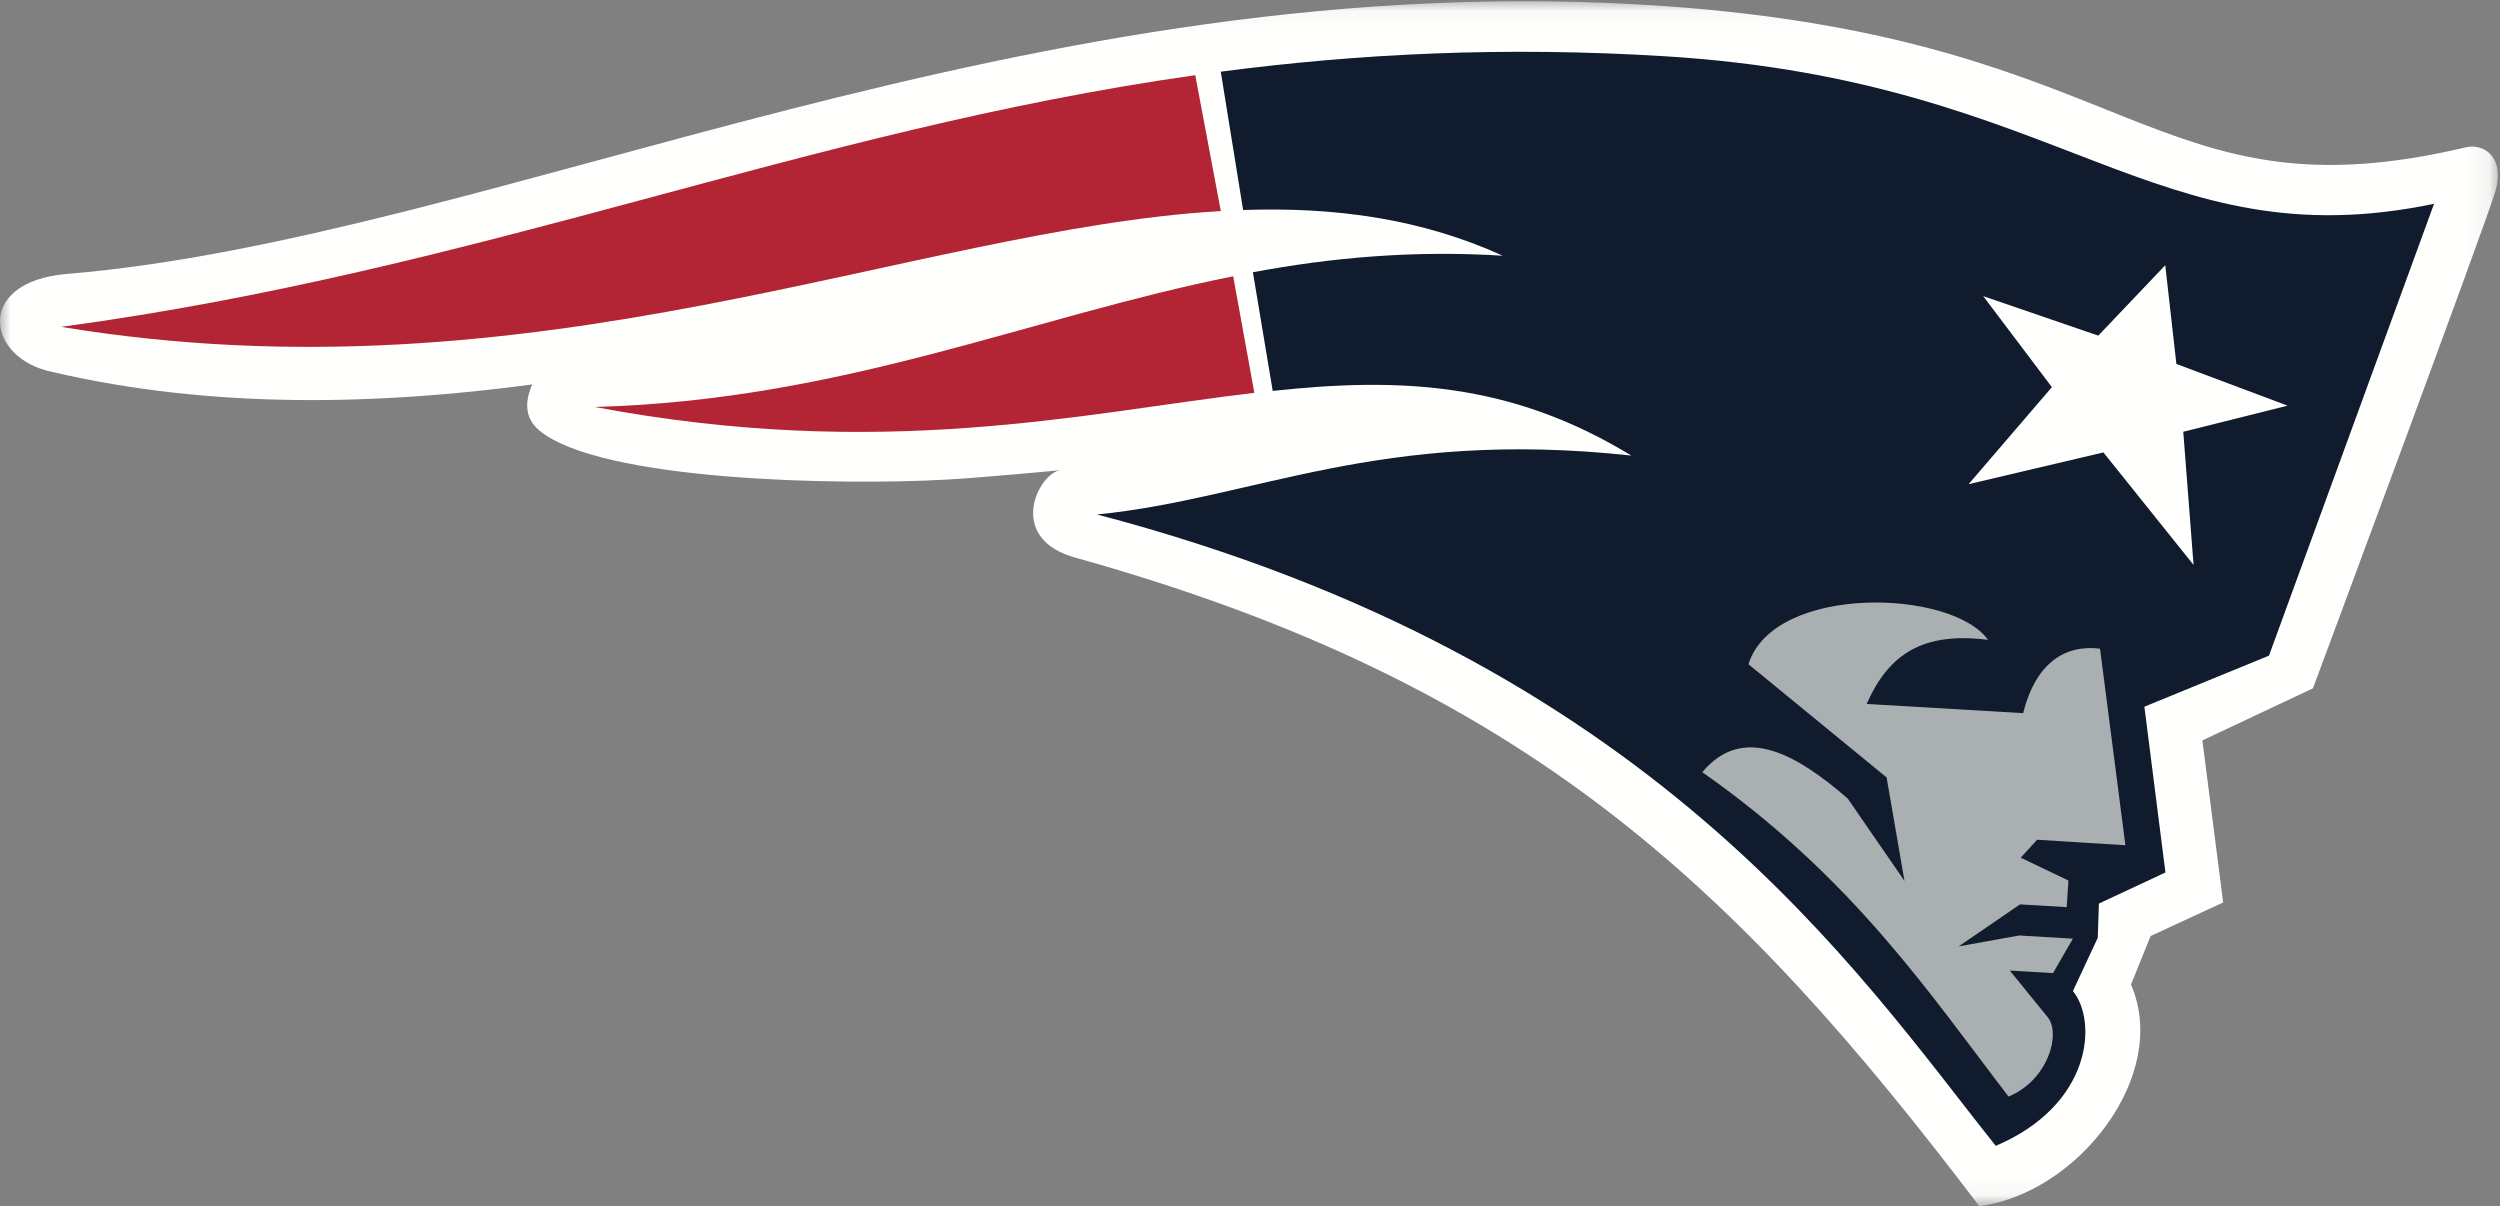 <?xml version="1.0" encoding="UTF-8"?>
<svg width="114px" height="55px" viewBox="0 0 114 55" version="1.1" xmlns="http://www.w3.org/2000/svg" xmlns:xlink="http://www.w3.org/1999/xlink">
    <rect x="0" y="0" width="114" height="55" fill="#808080" stroke="none"/>
    <!-- Generator: Sketch 52.5 (67469) - http://www.bohemiancoding.com/sketch -->
    <title>Artboard</title>
    <desc>Created with Sketch.</desc>
    <defs>
        <polygon id="path-1" points="0 0.056 113.905 0.056 113.905 54.94 0 54.94"></polygon>
    </defs>
    <g id="Artboard" stroke="none" stroke-width="1" fill="none" fill-rule="evenodd">
        <g id="Group-3">
            <mask id="mask-2" fill="white">
                <use xlink:href="#path-1"></use>
            </mask>
            <g id="Clip-2"></g>
            <path d="M112.446,6.718 C98.113,10.103 97.487,1.802 75.931,0.28 C46.916,-1.769 22.534,10.872 3.049,12.492 C-1.184,12.844 -0.635,16.367 2.407,16.965 C9.751,18.679 17.329,18.461 24.265,17.531 C24.032,18.09 23.798,18.951 24.573,19.611 C27.32,21.946 38.363,22.146 43.211,21.867 C44.857,21.773 48.371,21.441 48.371,21.441 C47.369,21.536 45.803,24.59 49.114,25.45 C69.576,31.179 79.203,40.43 90.255,55 C94.746,54.426 98.975,49.022 97.172,44.897 L98.068,42.683 L101.376,41.151 L100.428,33.762 L105.471,31.387 C105.471,31.387 113.325,10.279 113.785,8.742 C114.245,7.205 113.293,6.518 112.446,6.718" id="Fill-1" fill="#FFFFFE" mask="url(#mask-2)"></path>
        </g>
        <path d="M55.669,9.623 C41.482,10.461 24.46,18.479 2.786,14.905 C21.996,12.312 36.641,5.958 54.504,3.428 L55.669,9.623" id="Fill-4" fill="#B32534"></path>
        <path d="M58.036,17.825 C63.787,17.207 68.859,17.403 74.388,20.774 C62.857,19.523 57.211,22.744 50.024,23.46 C75.415,30.123 84.711,44.361 91.007,52.251 C95.408,50.381 95.646,46.557 94.525,45.192 L95.658,42.763 L95.71,41.203 L98.744,39.784 L97.784,32.225 L103.465,29.898 L110.992,9.294 C98.239,11.94 94.107,3.693 75.963,2.568 C68.572,2.109 61.916,2.449 55.667,3.269 L56.686,9.576 C60.862,9.432 64.793,9.963 68.523,11.66 C64.422,11.406 60.732,11.746 57.132,12.414 L58.036,17.825" id="Fill-5" fill="#101B2E"></path>
        <path d="M57.198,17.913 C49.351,18.838 40.247,21.032 27.113,18.557 C38.434,18.249 46.907,14.46 56.234,12.598 L57.198,17.913" id="Fill-6" fill="#B32534"></path>
        <path d="M77.624,35.211 C84.487,40.017 88.012,45.342 91.589,50.003 C93.408,49.247 93.979,47.136 93.38,46.39 L91.648,44.258 L93.618,44.374 L94.522,42.803 L92.073,42.658 L89.314,43.156 L92.112,41.24 L94.242,41.365 L94.321,40.152 L92.145,39.11 L92.893,38.292 L96.918,38.543 L95.761,29.579 C94.17,29.385 92.832,30.219 92.254,32.52 L85.119,32.1 C86.123,29.824 87.687,28.8 90.655,29.178 C88.99,26.846 80.876,26.63 79.73,30.289 L86.029,35.451 L86.844,40.169 L84.256,36.413 C81.929,34.398 79.485,32.986 77.624,35.211" id="Fill-7" fill="#AAB0B1"></path>
        <polyline id="Fill-8" fill="#FFFFFE" points="98.736 12.094 99.243 16.596 104.311 18.498 99.557 19.689 100.026 25.759 95.915 20.63 89.768 22.078 93.566 17.654 90.434 13.504 95.681 15.305 98.736 12.094"></polyline>
    </g>
</svg>